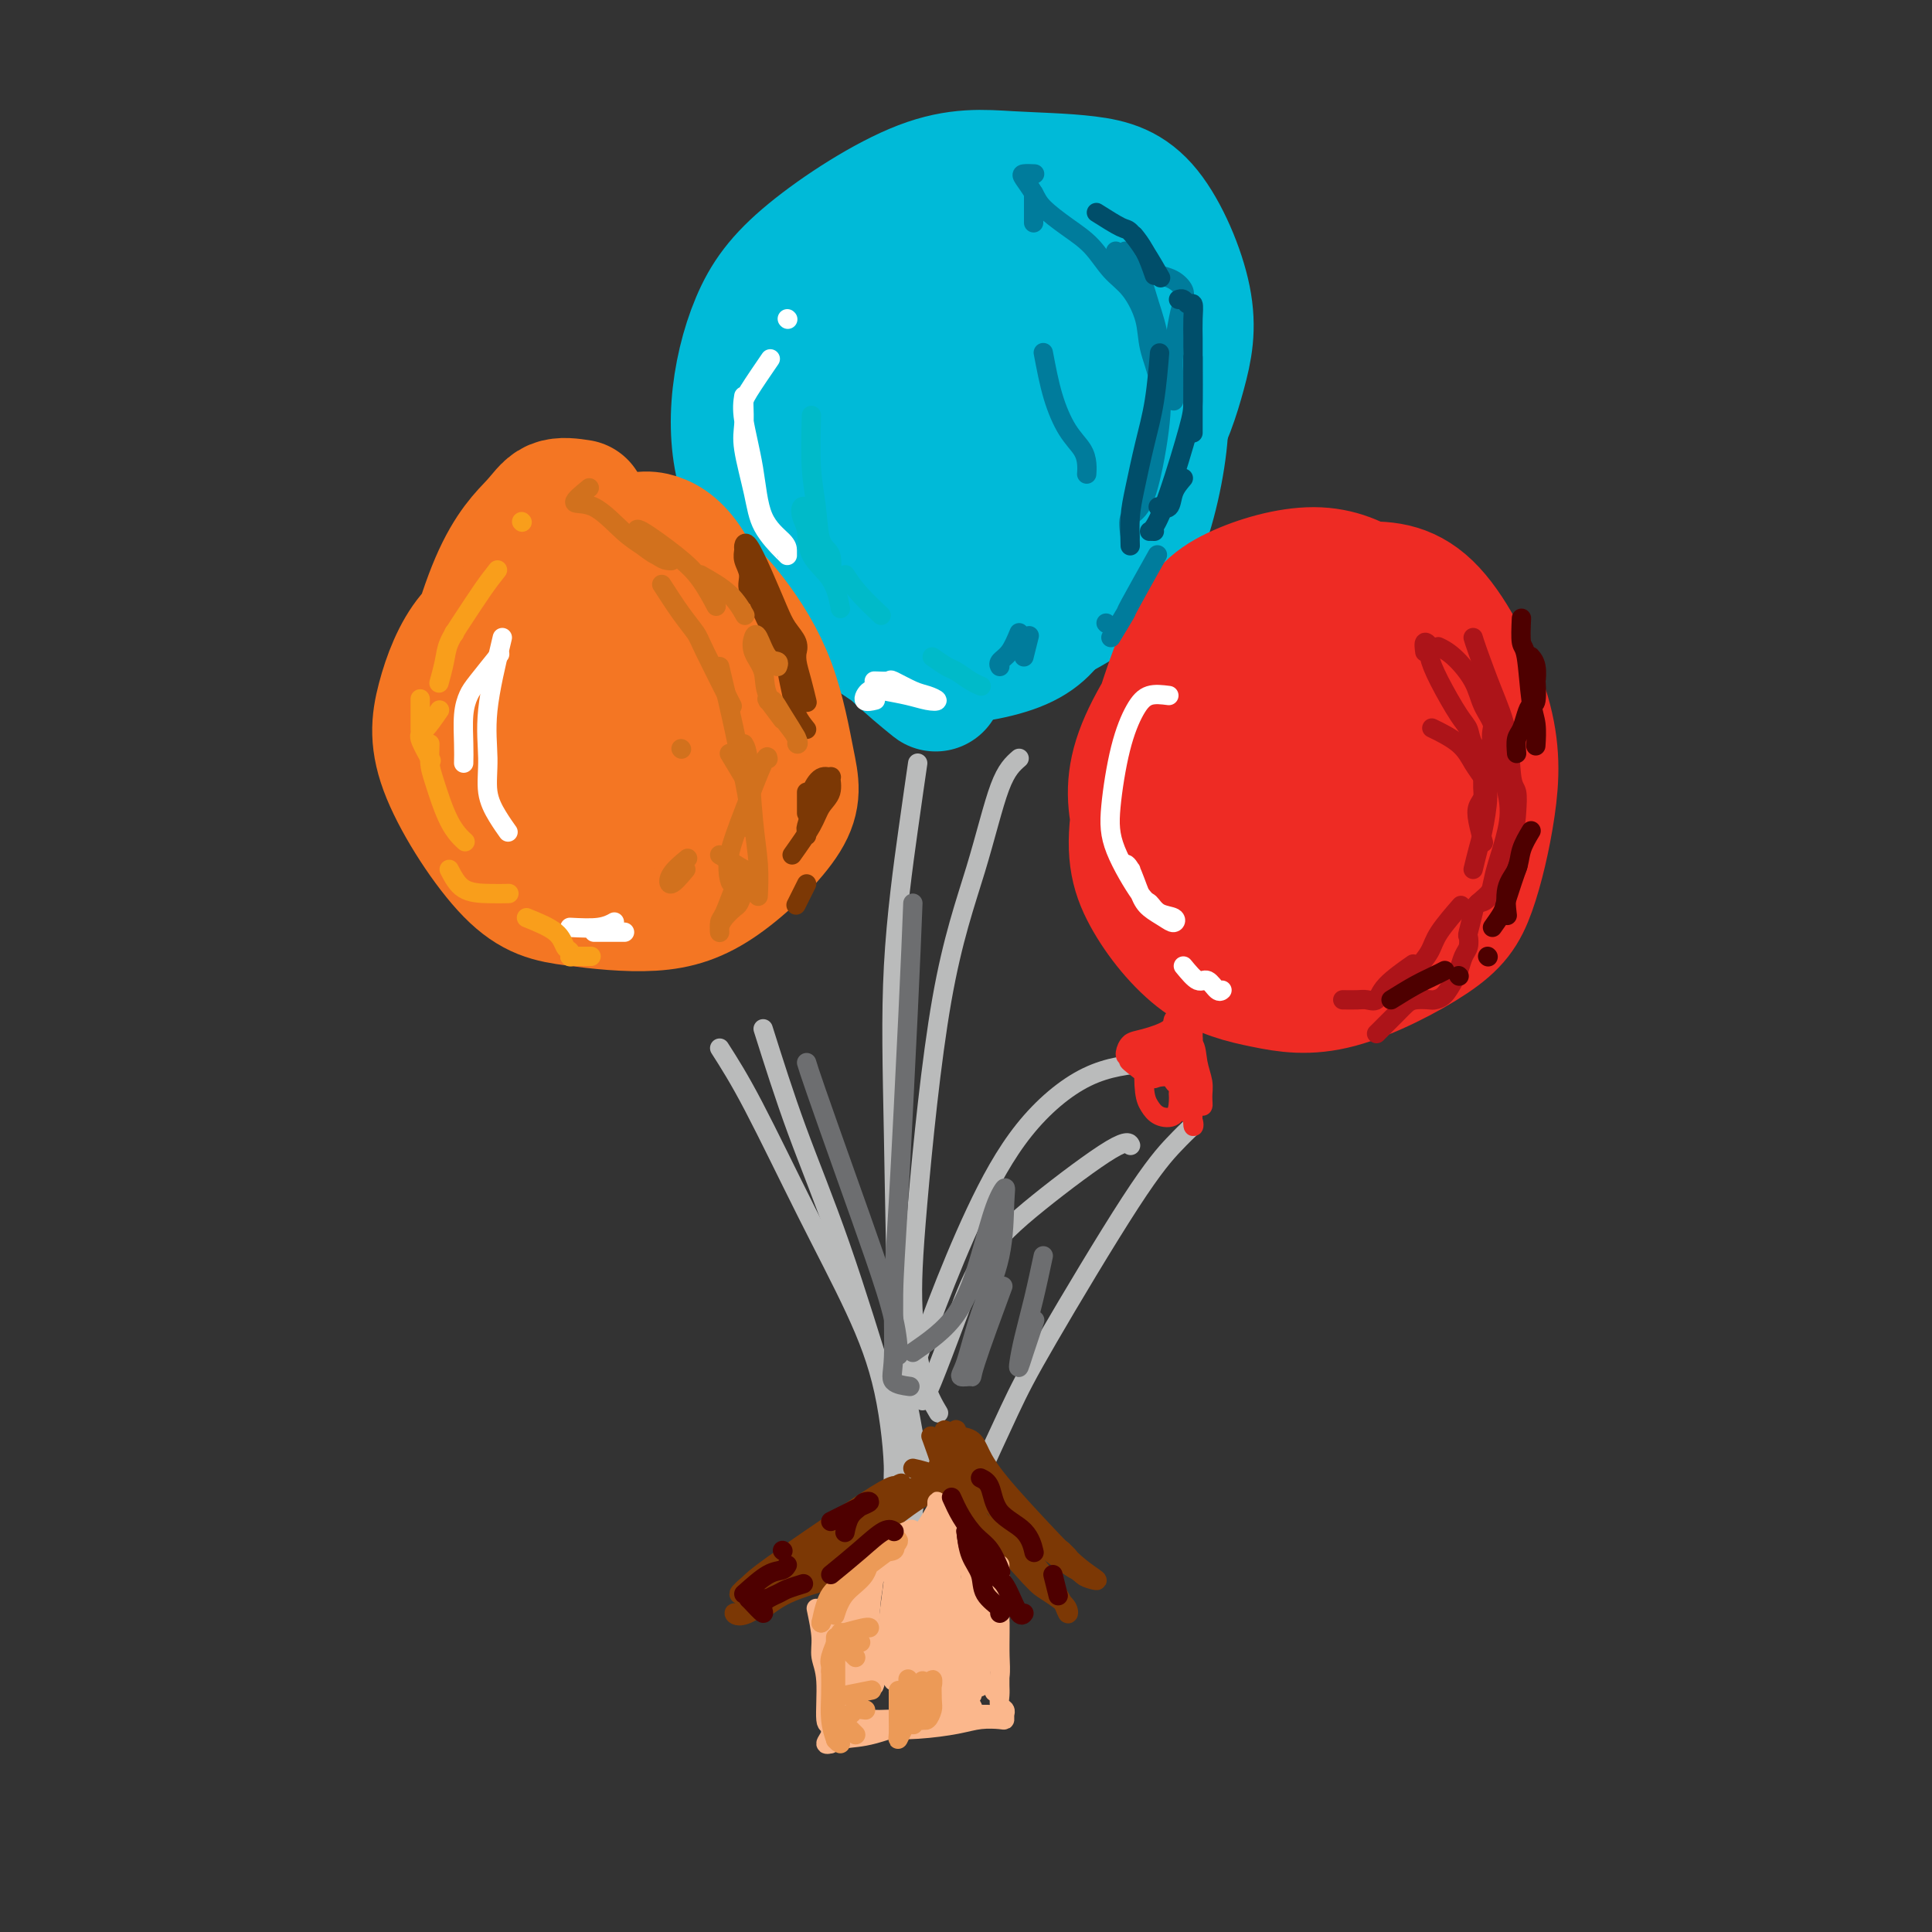 <svg viewBox='0 0 400 400' version='1.1' xmlns='http://www.w3.org/2000/svg' xmlns:xlink='http://www.w3.org/1999/xlink'><rect x="0" y="0" width="400" height="400" fill="#333333" stroke="none"/><g fill='none' stroke='rgb(0,186,216)' stroke-width='28' stroke-linecap='round' stroke-linejoin='round'><path d='M200,58c-0.784,-1.563 -1.567,-3.125 -2,-4c-0.433,-0.875 -0.515,-1.061 -1,-2c-0.485,-0.939 -1.372,-2.630 -2,-4c-0.628,-1.370 -0.995,-2.419 -2,-3c-1.005,-0.581 -2.647,-0.693 -4,-1c-1.353,-0.307 -2.417,-0.810 -4,0c-1.583,0.810 -3.687,2.931 -6,6c-2.313,3.069 -4.836,7.086 -7,11c-2.164,3.914 -3.969,7.726 -4,15c-0.031,7.274 1.711,18.009 4,25c2.289,6.991 5.125,10.236 8,13c2.875,2.764 5.788,5.046 12,5c6.212,-0.046 15.723,-2.419 22,-5c6.277,-2.581 9.321,-5.369 13,-9c3.679,-3.631 7.994,-8.104 11,-13c3.006,-4.896 4.702,-10.215 6,-15c1.298,-4.785 2.196,-9.037 1,-15c-1.196,-5.963 -4.487,-13.636 -8,-18c-3.513,-4.364 -7.247,-5.418 -12,-6c-4.753,-0.582 -10.525,-0.691 -16,-1c-5.475,-0.309 -10.652,-0.817 -18,2c-7.348,2.817 -16.865,8.958 -23,14c-6.135,5.042 -8.887,8.985 -11,14c-2.113,5.015 -3.587,11.102 -4,17c-0.413,5.898 0.233,11.609 2,16c1.767,4.391 4.653,7.464 11,9c6.347,1.536 16.155,1.535 23,0c6.845,-1.535 10.728,-4.606 15,-7c4.272,-2.394 8.935,-4.113 12,-7c3.065,-2.887 4.533,-6.944 6,-11'/><path d='M222,84c1.400,-5.311 1.901,-13.089 1,-18c-0.901,-4.911 -3.204,-6.955 -6,-9c-2.796,-2.045 -6.084,-4.090 -10,-5c-3.916,-0.910 -8.460,-0.686 -13,0c-4.540,0.686 -9.077,1.832 -14,6c-4.923,4.168 -10.232,11.356 -12,17c-1.768,5.644 0.005,9.742 2,14c1.995,4.258 4.211,8.676 8,12c3.789,3.324 9.149,5.553 14,7c4.851,1.447 9.192,2.113 15,1c5.808,-1.113 13.085,-4.003 17,-7c3.915,-2.997 4.470,-6.101 5,-10c0.530,-3.899 1.036,-8.593 1,-13c-0.036,-4.407 -0.612,-8.527 -4,-13c-3.388,-4.473 -9.587,-9.298 -14,-11c-4.413,-1.702 -7.038,-0.280 -11,2c-3.962,2.280 -9.259,5.419 -13,10c-3.741,4.581 -5.927,10.606 -8,16c-2.073,5.394 -4.034,10.159 -3,15c1.034,4.841 5.064,9.757 8,12c2.936,2.243 4.778,1.811 7,2c2.222,0.189 4.823,0.999 8,-1c3.177,-1.999 6.929,-6.808 9,-11c2.071,-4.192 2.461,-7.767 3,-12c0.539,-4.233 1.229,-9.124 1,-12c-0.229,-2.876 -1.376,-3.738 -2,-5c-0.624,-1.262 -0.725,-2.924 -4,0c-3.275,2.924 -9.723,10.433 -13,16c-3.277,5.567 -3.382,9.191 -3,12c0.382,2.809 1.252,4.803 2,6c0.748,1.197 1.374,1.599 2,2'/><path d='M195,107c1.141,1.458 1.993,1.101 4,0c2.007,-1.101 5.169,-2.948 7,-6c1.831,-3.052 2.332,-7.310 3,-12c0.668,-4.690 1.502,-9.811 1,-13c-0.502,-3.189 -2.342,-4.445 -3,-6c-0.658,-1.555 -0.135,-3.408 -3,-2c-2.865,1.408 -9.117,6.079 -13,11c-3.883,4.921 -5.396,10.094 -6,14c-0.604,3.906 -0.300,6.546 0,9c0.300,2.454 0.597,4.724 4,6c3.403,1.276 9.911,1.559 14,1c4.089,-0.559 5.757,-1.960 8,-4c2.243,-2.040 5.060,-4.720 7,-8c1.940,-3.280 3.002,-7.161 4,-11c0.998,-3.839 1.931,-7.636 1,-13c-0.931,-5.364 -3.728,-12.294 -6,-16c-2.272,-3.706 -4.019,-4.189 -7,-5c-2.981,-0.811 -7.194,-1.949 -11,-2c-3.806,-0.051 -7.203,0.987 -12,4c-4.797,3.013 -10.994,8.002 -15,12c-4.006,3.998 -5.819,7.005 -7,11c-1.181,3.995 -1.728,8.976 -1,14c0.728,5.024 2.732,10.089 5,15c2.268,4.911 4.800,9.668 10,14c5.200,4.332 13.069,8.239 19,10c5.931,1.761 9.925,1.376 14,0c4.075,-1.376 8.230,-3.745 12,-6c3.770,-2.255 7.155,-4.398 10,-10c2.845,-5.602 5.151,-14.662 6,-22c0.849,-7.338 0.243,-12.954 -1,-18c-1.243,-5.046 -3.121,-9.523 -5,-14'/><path d='M234,60c-2.164,-6.897 -4.574,-8.139 -10,-10c-5.426,-1.861 -13.868,-4.340 -20,-5c-6.132,-0.660 -9.955,0.499 -14,2c-4.045,1.501 -8.313,3.345 -12,6c-3.687,2.655 -6.794,6.120 -9,10c-2.206,3.880 -3.511,8.173 -4,16c-0.489,7.827 -0.162,19.188 1,27c1.162,7.812 3.160,12.075 6,16c2.840,3.925 6.522,7.512 10,10c3.478,2.488 6.752,3.878 12,4c5.248,0.122 12.471,-1.025 17,-3c4.529,-1.975 6.365,-4.779 8,-8c1.635,-3.221 3.070,-6.859 4,-11c0.930,-4.141 1.354,-8.784 1,-13c-0.354,-4.216 -1.488,-8.003 -5,-12c-3.512,-3.997 -9.402,-8.204 -14,-10c-4.598,-1.796 -7.903,-1.182 -11,0c-3.097,1.182 -5.987,2.932 -9,4c-3.013,1.068 -6.151,1.454 -8,6c-1.849,4.546 -2.410,13.251 -2,19c0.410,5.749 1.793,8.541 4,11c2.207,2.459 5.240,4.584 8,6c2.760,1.416 5.247,2.121 9,2c3.753,-0.121 8.770,-1.070 12,-3c3.230,-1.930 4.672,-4.841 6,-8c1.328,-3.159 2.541,-6.568 3,-11c0.459,-4.432 0.164,-9.889 0,-15c-0.164,-5.111 -0.198,-9.876 -3,-15c-2.802,-5.124 -8.372,-10.607 -13,-13c-4.628,-2.393 -8.314,-1.697 -12,-1'/><path d='M189,61c-4.065,0.780 -8.226,3.231 -12,6c-3.774,2.769 -7.161,5.857 -9,13c-1.839,7.143 -2.131,18.342 -1,26c1.131,7.658 3.685,11.774 7,16c3.315,4.226 7.393,8.561 11,12c3.607,3.439 6.745,5.983 8,7c1.255,1.017 0.628,0.509 0,0'/></g>
<g fill='none' stroke='rgb(244,118,35)' stroke-width='28' stroke-linecap='round' stroke-linejoin='round'><path d='M120,105c-1.842,-0.278 -3.685,-0.556 -5,0c-1.315,0.556 -2.103,1.947 -4,4c-1.897,2.053 -4.903,4.769 -8,12c-3.097,7.231 -6.284,18.979 -7,26c-0.716,7.021 1.040,9.316 3,12c1.960,2.684 4.124,5.756 7,8c2.876,2.244 6.463,3.658 10,4c3.537,0.342 7.024,-0.390 10,-1c2.976,-0.610 5.441,-1.100 9,-4c3.559,-2.900 8.212,-8.212 10,-12c1.788,-3.788 0.710,-6.052 0,-9c-0.710,-2.948 -1.052,-6.582 -2,-10c-0.948,-3.418 -2.502,-6.622 -7,-9c-4.498,-2.378 -11.940,-3.931 -17,-4c-5.060,-0.069 -7.737,1.346 -11,3c-3.263,1.654 -7.113,3.545 -10,7c-2.887,3.455 -4.812,8.473 -6,13c-1.188,4.527 -1.638,8.564 1,15c2.638,6.436 8.365,15.270 13,20c4.635,4.730 8.179,5.355 13,6c4.821,0.645 10.919,1.309 16,1c5.081,-0.309 9.146,-1.590 14,-5c4.854,-3.410 10.496,-8.948 13,-13c2.504,-4.052 1.870,-6.618 1,-11c-0.870,-4.382 -1.976,-10.580 -4,-16c-2.024,-5.420 -4.965,-10.061 -8,-14c-3.035,-3.939 -6.163,-7.176 -12,-9c-5.837,-1.824 -14.382,-2.235 -20,-1c-5.618,1.235 -8.309,4.118 -11,7'/><path d='M108,125c-3.295,2.835 -6.032,6.424 -8,10c-1.968,3.576 -3.166,7.141 -2,13c1.166,5.859 4.695,14.014 8,19c3.305,4.986 6.387,6.804 10,8c3.613,1.196 7.757,1.769 12,2c4.243,0.231 8.585,0.118 13,-2c4.415,-2.118 8.903,-6.242 11,-10c2.097,-3.758 1.801,-7.149 1,-11c-0.801,-3.851 -2.109,-8.162 -4,-13c-1.891,-4.838 -4.365,-10.204 -7,-14c-2.635,-3.796 -5.430,-6.022 -10,-6c-4.570,0.022 -10.914,2.291 -15,5c-4.086,2.709 -5.914,5.858 -7,10c-1.086,4.142 -1.430,9.279 -1,13c0.430,3.721 1.634,6.027 5,9c3.366,2.973 8.893,6.611 13,8c4.107,1.389 6.793,0.527 9,0c2.207,-0.527 3.937,-0.720 5,-2c1.063,-1.280 1.461,-3.648 2,-6c0.539,-2.352 1.220,-4.687 0,-10c-1.220,-5.313 -4.339,-13.606 -7,-18c-2.661,-4.394 -4.863,-4.891 -7,-4c-2.137,0.891 -4.210,3.171 -6,6c-1.790,2.829 -3.298,6.206 -4,10c-0.702,3.794 -0.596,8.003 0,10c0.596,1.997 1.684,1.782 3,2c1.316,0.218 2.861,0.868 5,1c2.139,0.132 4.872,-0.253 7,-1c2.128,-0.747 3.650,-1.855 4,-6c0.350,-4.145 -0.471,-11.327 -2,-16c-1.529,-4.673 -3.764,-6.836 -6,-9'/><path d='M130,123c-2.181,-2.187 -4.635,-3.155 -7,-4c-2.365,-0.845 -4.641,-1.567 -8,2c-3.359,3.567 -7.801,11.424 -10,17c-2.199,5.576 -2.156,8.873 -2,13c0.156,4.127 0.425,9.085 2,12c1.575,2.915 4.457,3.789 7,5c2.543,1.211 4.749,2.761 9,2c4.251,-0.761 10.548,-3.833 15,-6c4.452,-2.167 7.060,-3.429 9,-6c1.940,-2.571 3.214,-6.452 4,-10c0.786,-3.548 1.086,-6.764 0,-12c-1.086,-5.236 -3.557,-12.490 -6,-17c-2.443,-4.510 -4.858,-6.274 -7,-7c-2.142,-0.726 -4.013,-0.413 -7,1c-2.987,1.413 -7.092,3.927 -10,6c-2.908,2.073 -4.621,3.706 -7,7c-2.379,3.294 -5.425,8.250 -6,12c-0.575,3.750 1.320,6.294 3,10c1.680,3.706 3.145,8.575 5,13c1.855,4.425 4.102,8.407 5,10c0.898,1.593 0.449,0.796 0,0'/></g>
<g fill='none' stroke='rgb(238,43,36)' stroke-width='28' stroke-linecap='round' stroke-linejoin='round'><path d='M292,130c-2.438,-2.431 -4.876,-4.862 -8,-7c-3.124,-2.138 -6.936,-3.983 -12,-4c-5.064,-0.017 -11.382,1.794 -16,4c-4.618,2.206 -7.536,4.807 -11,13c-3.464,8.193 -7.475,21.978 -9,31c-1.525,9.022 -0.566,13.280 2,18c2.566,4.720 6.737,9.903 11,13c4.263,3.097 8.616,4.108 13,5c4.384,0.892 8.797,1.666 15,0c6.203,-1.666 14.195,-5.773 19,-9c4.805,-3.227 6.423,-5.574 8,-10c1.577,-4.426 3.114,-10.932 4,-17c0.886,-6.068 1.123,-11.700 -1,-19c-2.123,-7.300 -6.604,-16.269 -11,-21c-4.396,-4.731 -8.705,-5.226 -14,-5c-5.295,0.226 -11.576,1.172 -17,3c-5.424,1.828 -9.992,4.538 -15,10c-5.008,5.462 -10.456,13.675 -13,20c-2.544,6.325 -2.186,10.761 -1,16c1.186,5.239 3.198,11.281 6,15c2.802,3.719 6.392,5.115 10,7c3.608,1.885 7.232,4.260 13,4c5.768,-0.260 13.678,-3.155 18,-6c4.322,-2.845 5.054,-5.640 6,-9c0.946,-3.360 2.104,-7.284 3,-12c0.896,-4.716 1.530,-10.225 -1,-15c-2.530,-4.775 -8.225,-8.816 -13,-10c-4.775,-1.184 -8.632,0.489 -13,3c-4.368,2.511 -9.248,5.860 -13,10c-3.752,4.140 -6.376,9.070 -9,14'/><path d='M243,172c-2.043,4.494 -2.650,8.729 -1,12c1.650,3.271 5.556,5.579 9,7c3.444,1.421 6.426,1.955 9,1c2.574,-0.955 4.741,-3.399 7,-5c2.259,-1.601 4.611,-2.358 6,-7c1.389,-4.642 1.816,-13.170 2,-19c0.184,-5.830 0.124,-8.963 -1,-11c-1.124,-2.037 -3.311,-2.978 -6,-2c-2.689,0.978 -5.879,3.876 -9,7c-3.121,3.124 -6.174,6.473 -8,12c-1.826,5.527 -2.426,13.230 -2,18c0.426,4.770 1.876,6.606 4,8c2.124,1.394 4.921,2.344 7,3c2.079,0.656 3.439,1.016 5,0c1.561,-1.016 3.323,-3.409 5,-7c1.677,-3.591 3.270,-8.380 4,-13c0.730,-4.620 0.599,-9.071 0,-13c-0.599,-3.929 -1.666,-7.335 -3,-9c-1.334,-1.665 -2.936,-1.590 -4,0c-1.064,1.590 -1.592,4.696 -2,7c-0.408,2.304 -0.698,3.808 0,5c0.698,1.192 2.383,2.072 4,3c1.617,0.928 3.166,1.904 4,2c0.834,0.096 0.953,-0.687 1,-1c0.047,-0.313 0.024,-0.157 0,0'/></g>
<g fill='none' stroke='rgb(186,187,187)' stroke-width='4' stroke-linecap='round' stroke-linejoin='round'><path d='M158,213c2.184,6.918 4.368,13.836 7,21c2.632,7.164 5.710,14.574 9,24c3.290,9.426 6.790,20.869 9,28c2.210,7.131 3.128,9.949 4,13c0.872,3.051 1.698,6.333 2,9c0.302,2.667 0.081,4.718 0,6c-0.081,1.282 -0.023,1.795 0,2c0.023,0.205 0.012,0.103 0,0'/><path d='M190,158c-0.510,3.502 -1.020,7.005 -2,14c-0.980,6.995 -2.429,17.484 -3,28c-0.571,10.516 -0.265,21.060 0,35c0.265,13.940 0.488,31.277 1,41c0.512,9.723 1.312,11.833 2,15c0.688,3.167 1.262,7.391 2,10c0.738,2.609 1.639,3.603 2,4c0.361,0.397 0.180,0.199 0,0'/><path d='M211,157c-1.299,1.129 -2.598,2.259 -4,6c-1.402,3.741 -2.907,10.095 -5,17c-2.093,6.905 -4.774,14.362 -7,27c-2.226,12.638 -3.997,30.455 -5,42c-1.003,11.545 -1.238,16.816 -1,22c0.238,5.184 0.949,10.280 2,14c1.051,3.720 2.443,6.063 3,7c0.557,0.937 0.278,0.469 0,0'/><path d='M238,220c-4.272,0.414 -8.543,0.827 -13,3c-4.457,2.173 -9.098,6.105 -13,11c-3.902,4.895 -7.064,10.753 -10,17c-2.936,6.247 -5.644,12.883 -8,19c-2.356,6.117 -4.358,11.717 -6,18c-1.642,6.283 -2.925,13.251 -3,17c-0.075,3.749 1.057,4.279 2,5c0.943,0.721 1.698,1.635 2,2c0.302,0.365 0.151,0.183 0,0'/><path d='M191,290c0.402,-0.547 0.804,-1.094 2,-4c1.196,-2.906 3.186,-8.173 5,-13c1.814,-4.827 3.453,-9.216 6,-13c2.547,-3.784 6.002,-6.963 11,-11c4.998,-4.037 11.538,-8.933 15,-11c3.462,-2.067 3.846,-1.305 4,-1c0.154,0.305 0.077,0.152 0,0'/><path d='M247,233c-1.135,1.087 -2.270,2.174 -4,4c-1.730,1.826 -4.055,4.390 -9,12c-4.945,7.610 -12.511,20.267 -17,28c-4.489,7.733 -5.901,10.544 -8,15c-2.099,4.456 -4.885,10.559 -6,13c-1.115,2.441 -0.557,1.221 0,0'/><path d='M149,217c1.972,3.083 3.945,6.166 7,12c3.055,5.834 7.193,14.419 11,22c3.807,7.581 7.283,14.158 10,20c2.717,5.842 4.676,10.949 6,17c1.324,6.051 2.015,13.044 2,17c-0.015,3.956 -0.735,4.873 -1,6c-0.265,1.127 -0.076,2.465 0,3c0.076,0.535 0.038,0.268 0,0'/></g>
<g fill='none' stroke='rgb(124,56,5)' stroke-width='4' stroke-linecap='round' stroke-linejoin='round'><path d='M187,312c-3.942,2.723 -7.884,5.446 -12,8c-4.116,2.554 -8.406,4.938 -12,7c-3.594,2.062 -6.493,3.801 -8,5c-1.507,1.199 -1.621,1.859 -2,2c-0.379,0.141 -1.021,-0.236 -1,0c0.021,0.236 0.706,1.086 3,0c2.294,-1.086 6.198,-4.108 10,-7c3.802,-2.892 7.502,-5.653 11,-8c3.498,-2.347 6.793,-4.280 9,-6c2.207,-1.720 3.324,-3.228 4,-4c0.676,-0.772 0.910,-0.808 1,-1c0.090,-0.192 0.035,-0.539 -1,0c-1.035,0.539 -3.049,1.965 -6,4c-2.951,2.035 -6.840,4.678 -11,8c-4.160,3.322 -8.593,7.323 -11,9c-2.407,1.677 -2.788,1.028 -3,1c-0.212,-0.028 -0.256,0.563 0,1c0.256,0.437 0.811,0.719 4,-1c3.189,-1.719 9.011,-5.440 14,-9c4.989,-3.560 9.145,-6.958 12,-9c2.855,-2.042 4.407,-2.726 6,-4c1.593,-1.274 3.225,-3.136 4,-4c0.775,-0.864 0.693,-0.730 0,0c-0.693,0.730 -1.998,2.056 -5,4c-3.002,1.944 -7.702,4.507 -12,7c-4.298,2.493 -8.193,4.916 -11,7c-2.807,2.084 -4.525,3.830 -6,5c-1.475,1.170 -2.707,1.763 -3,2c-0.293,0.237 0.354,0.119 1,0'/><path d='M162,329c-5.477,3.583 -1.169,0.039 1,-2c2.169,-2.039 2.200,-2.573 5,-5c2.800,-2.427 8.371,-6.747 11,-9c2.629,-2.253 2.316,-2.440 3,-3c0.684,-0.560 2.364,-1.493 3,-2c0.636,-0.507 0.228,-0.587 -1,0c-1.228,0.587 -3.275,1.841 -8,5c-4.725,3.159 -12.127,8.222 -16,11c-3.873,2.778 -4.216,3.272 -5,4c-0.784,0.728 -2.009,1.689 -2,2c0.009,0.311 1.250,-0.027 1,0c-0.250,0.027 -1.993,0.421 1,-2c2.993,-2.421 10.721,-7.656 16,-11c5.279,-3.344 8.109,-4.797 10,-6c1.891,-1.203 2.842,-2.156 4,-3c1.158,-0.844 2.522,-1.579 1,0c-1.522,1.579 -5.929,5.473 -10,9c-4.071,3.527 -7.807,6.689 -11,9c-3.193,2.311 -5.842,3.771 -7,5c-1.158,1.229 -0.826,2.226 0,2c0.826,-0.226 2.145,-1.676 5,-3c2.855,-1.324 7.244,-2.521 9,-3c1.756,-0.479 0.878,-0.239 0,0'/><path d='M189,304c1.523,0.327 3.046,0.653 6,2c2.954,1.347 7.340,3.713 11,6c3.660,2.287 6.595,4.493 9,6c2.405,1.507 4.280,2.314 5,3c0.720,0.686 0.285,1.250 1,2c0.715,0.750 2.580,1.685 3,2c0.420,0.315 -0.606,0.009 -1,0c-0.394,-0.009 -0.157,0.279 -2,-1c-1.843,-1.279 -5.768,-4.125 -9,-7c-3.232,-2.875 -5.772,-5.778 -8,-8c-2.228,-2.222 -4.145,-3.762 -5,-5c-0.855,-1.238 -0.650,-2.172 -1,-3c-0.350,-0.828 -1.257,-1.548 -2,-2c-0.743,-0.452 -1.321,-0.634 -1,0c0.321,0.634 1.542,2.086 3,4c1.458,1.914 3.153,4.292 6,7c2.847,2.708 6.846,5.747 10,8c3.154,2.253 5.462,3.722 7,5c1.538,1.278 2.307,2.367 3,3c0.693,0.633 1.312,0.810 2,1c0.688,0.190 1.446,0.392 1,0c-0.446,-0.392 -2.096,-1.380 -4,-3c-1.904,-1.620 -4.063,-3.872 -7,-7c-2.937,-3.128 -6.654,-7.130 -9,-10c-2.346,-2.870 -3.322,-4.606 -4,-6c-0.678,-1.394 -1.058,-2.446 -2,-3c-0.942,-0.554 -2.446,-0.611 -3,-1c-0.554,-0.389 -0.158,-1.111 0,-1c0.158,0.111 0.079,1.056 0,2'/><path d='M198,298c-4.697,-4.316 -1.940,-0.604 1,3c2.940,3.604 6.062,7.102 9,10c2.938,2.898 5.691,5.196 8,7c2.309,1.804 4.175,3.115 5,4c0.825,0.885 0.608,1.344 1,2c0.392,0.656 1.394,1.510 2,2c0.606,0.490 0.815,0.617 0,0c-0.815,-0.617 -2.656,-1.979 -5,-4c-2.344,-2.021 -5.192,-4.701 -8,-7c-2.808,-2.299 -5.578,-4.215 -8,-7c-2.422,-2.785 -4.498,-6.438 -6,-8c-1.502,-1.562 -2.431,-1.034 -3,-1c-0.569,0.034 -0.777,-0.426 -1,-1c-0.223,-0.574 -0.461,-1.262 0,0c0.461,1.262 1.621,4.474 2,6c0.379,1.526 -0.025,1.367 3,5c3.025,3.633 9.477,11.057 13,15c3.523,3.943 4.118,4.406 5,5c0.882,0.594 2.052,1.318 3,2c0.948,0.682 1.676,1.323 2,2c0.324,0.677 0.246,1.390 0,1c-0.246,-0.390 -0.659,-1.884 -2,-4c-1.341,-2.116 -3.610,-4.856 -6,-8c-2.390,-3.144 -4.901,-6.694 -7,-10c-2.099,-3.306 -3.785,-6.367 -5,-8c-1.215,-1.633 -1.960,-1.836 -3,-2c-1.040,-0.164 -2.375,-0.287 -3,0c-0.625,0.287 -0.539,0.984 -1,2c-0.461,1.016 -1.470,2.350 0,6c1.470,3.650 5.420,9.614 7,12c1.580,2.386 0.790,1.193 0,0'/></g>
<g fill='none' stroke='rgb(251,183,140)' stroke-width='4' stroke-linecap='round' stroke-linejoin='round'><path d='M169,333c0.455,2.170 0.910,4.341 1,6c0.090,1.659 -0.186,2.807 0,4c0.186,1.193 0.835,2.430 1,5c0.165,2.570 -0.152,6.472 0,8c0.152,1.528 0.773,0.680 1,1c0.227,0.320 0.061,1.806 0,2c-0.061,0.194 -0.016,-0.904 0,-2c0.016,-1.096 0.004,-2.188 0,-4c-0.004,-1.812 -0.001,-4.342 0,-7c0.001,-2.658 0.000,-5.442 0,-7c-0.000,-1.558 -0.000,-1.890 0,-3c0.000,-1.110 0.000,-2.997 0,-4c-0.000,-1.003 -0.000,-1.122 0,-1c0.000,0.122 0.000,0.484 0,1c-0.000,0.516 -0.000,1.184 0,2c0.000,0.816 0.001,1.779 0,4c-0.001,2.221 -0.005,5.699 0,8c0.005,2.301 0.020,3.425 0,5c-0.020,1.575 -0.074,3.600 0,5c0.074,1.400 0.276,2.175 0,3c-0.276,0.825 -1.030,1.698 -1,2c0.030,0.302 0.845,0.031 1,0c0.155,-0.031 -0.351,0.177 0,0c0.351,-0.177 1.558,-0.738 3,-1c1.442,-0.262 3.119,-0.224 6,-1c2.881,-0.776 6.966,-2.364 10,-3c3.034,-0.636 5.017,-0.318 7,0'/><path d='M198,356c4.989,-0.691 4.460,-0.917 5,-1c0.540,-0.083 2.147,-0.022 3,0c0.853,0.022 0.951,0.006 1,0c0.049,-0.006 0.049,-0.003 0,0c-0.049,0.003 -0.148,0.004 0,0c0.148,-0.004 0.541,-0.015 0,0c-0.541,0.015 -2.018,0.057 -3,0c-0.982,-0.057 -1.470,-0.211 -3,0c-1.530,0.211 -4.102,0.788 -7,1c-2.898,0.212 -6.123,0.060 -8,0c-1.877,-0.060 -2.407,-0.026 -3,0c-0.593,0.026 -1.250,0.046 -2,0c-0.750,-0.046 -1.594,-0.159 -2,0c-0.406,0.159 -0.374,0.589 0,1c0.374,0.411 1.091,0.804 3,1c1.909,0.196 5.009,0.197 8,0c2.991,-0.197 5.873,-0.592 8,-1c2.127,-0.408 3.499,-0.831 5,-1c1.501,-0.169 3.130,-0.086 4,0c0.870,0.086 0.979,0.175 1,0c0.021,-0.175 -0.047,-0.613 0,-1c0.047,-0.387 0.209,-0.722 0,-1c-0.209,-0.278 -0.788,-0.500 -1,-1c-0.212,-0.500 -0.057,-1.279 0,-2c0.057,-0.721 0.015,-1.386 0,-2c-0.015,-0.614 -0.004,-1.178 0,-2c0.004,-0.822 0.001,-1.901 0,-3c-0.001,-1.099 -0.000,-2.219 0,-3c0.000,-0.781 0.000,-1.223 0,-2c-0.000,-0.777 -0.000,-1.888 0,-3'/><path d='M207,336c-0.000,-3.483 -0.000,-2.189 0,-2c0.000,0.189 0.001,-0.726 0,-1c-0.001,-0.274 -0.004,0.092 0,1c0.004,0.908 0.015,2.359 0,4c-0.015,1.641 -0.056,3.471 0,5c0.056,1.529 0.207,2.758 0,4c-0.207,1.242 -0.774,2.498 -1,3c-0.226,0.502 -0.113,0.251 0,0'/><path d='M174,334c0.000,-1.725 0.000,-3.450 0,-4c-0.000,-0.550 -0.001,0.076 0,1c0.001,0.924 0.004,2.147 0,3c-0.004,0.853 -0.016,1.336 0,3c0.016,1.664 0.059,4.509 0,7c-0.059,2.491 -0.218,4.626 0,6c0.218,1.374 0.815,1.985 1,2c0.185,0.015 -0.041,-0.566 0,-1c0.041,-0.434 0.351,-0.720 1,-3c0.649,-2.280 1.637,-6.552 2,-10c0.363,-3.448 0.099,-6.072 0,-8c-0.099,-1.928 -0.034,-3.161 0,-4c0.034,-0.839 0.037,-1.284 0,-2c-0.037,-0.716 -0.115,-1.704 0,-1c0.115,0.704 0.422,3.100 0,7c-0.422,3.900 -1.573,9.306 -2,13c-0.427,3.694 -0.130,5.678 0,7c0.130,1.322 0.092,1.981 0,3c-0.092,1.019 -0.237,2.398 0,3c0.237,0.602 0.854,0.429 1,0c0.146,-0.429 -0.181,-1.113 0,-2c0.181,-0.887 0.871,-1.977 1,-4c0.129,-2.023 -0.304,-4.978 0,-8c0.304,-3.022 1.346,-6.109 2,-9c0.654,-2.891 0.921,-5.585 1,-7c0.079,-1.415 -0.031,-1.550 0,-2c0.031,-0.450 0.204,-1.213 0,1c-0.204,2.213 -0.786,7.404 -1,11c-0.214,3.596 -0.061,5.599 0,7c0.061,1.401 0.031,2.201 0,3'/><path d='M180,346c0.064,3.485 0.724,2.197 1,2c0.276,-0.197 0.169,0.698 0,1c-0.169,0.302 -0.399,0.011 0,-1c0.399,-1.011 1.427,-2.742 2,-5c0.573,-2.258 0.690,-5.044 1,-8c0.310,-2.956 0.812,-6.082 1,-8c0.188,-1.918 0.064,-2.629 0,-3c-0.064,-0.371 -0.066,-0.402 0,1c0.066,1.402 0.200,4.236 0,7c-0.200,2.764 -0.734,5.458 -1,8c-0.266,2.542 -0.266,4.933 0,6c0.266,1.067 0.796,0.810 1,1c0.204,0.190 0.082,0.825 0,1c-0.082,0.175 -0.124,-0.111 0,-1c0.124,-0.889 0.415,-2.379 1,-4c0.585,-1.621 1.464,-3.371 2,-7c0.536,-3.629 0.729,-9.136 1,-12c0.271,-2.864 0.619,-3.085 1,-4c0.381,-0.915 0.796,-2.524 1,-3c0.204,-0.476 0.199,0.179 0,2c-0.199,1.821 -0.590,4.806 -1,8c-0.410,3.194 -0.839,6.597 -1,10c-0.161,3.403 -0.055,6.806 0,9c0.055,2.194 0.060,3.179 0,4c-0.060,0.821 -0.184,1.479 0,2c0.184,0.521 0.676,0.906 1,1c0.324,0.094 0.479,-0.102 1,-1c0.521,-0.898 1.408,-2.498 2,-6c0.592,-3.502 0.890,-8.904 1,-13c0.110,-4.096 0.031,-6.884 0,-9c-0.031,-2.116 -0.016,-3.558 0,-5'/><path d='M194,319c0.628,-5.621 0.197,-2.674 0,-2c-0.197,0.674 -0.158,-0.925 0,-2c0.158,-1.075 0.437,-1.624 0,1c-0.437,2.624 -1.591,8.423 -2,13c-0.409,4.577 -0.072,7.933 0,10c0.072,2.067 -0.121,2.846 0,4c0.121,1.154 0.557,2.682 1,4c0.443,1.318 0.893,2.426 1,3c0.107,0.574 -0.129,0.613 0,0c0.129,-0.613 0.623,-1.879 1,-3c0.377,-1.121 0.637,-2.096 1,-6c0.363,-3.904 0.830,-10.735 1,-15c0.170,-4.265 0.045,-5.964 0,-7c-0.045,-1.036 -0.008,-1.411 0,-2c0.008,-0.589 -0.012,-1.393 0,-2c0.012,-0.607 0.056,-1.018 0,1c-0.056,2.018 -0.212,6.463 0,11c0.212,4.537 0.792,9.165 1,12c0.208,2.835 0.046,3.877 0,5c-0.046,1.123 0.025,2.328 0,3c-0.025,0.672 -0.147,0.812 0,1c0.147,0.188 0.561,0.423 1,0c0.439,-0.423 0.902,-1.504 1,-3c0.098,-1.496 -0.170,-3.409 0,-6c0.170,-2.591 0.778,-5.862 1,-9c0.222,-3.138 0.060,-6.142 0,-7c-0.060,-0.858 -0.016,0.430 0,1c0.016,0.570 0.004,0.423 0,2c-0.004,1.577 -0.001,4.879 0,8c0.001,3.121 0.001,6.060 0,9'/><path d='M201,343c-0.065,3.665 -0.228,2.828 0,3c0.228,0.172 0.846,1.355 1,2c0.154,0.645 -0.155,0.753 0,1c0.155,0.247 0.774,0.633 1,0c0.226,-0.633 0.061,-2.284 0,-4c-0.061,-1.716 -0.016,-3.498 0,-5c0.016,-1.502 0.004,-2.723 0,-4c-0.004,-1.277 -0.001,-2.609 0,-3c0.001,-0.391 0.001,0.159 0,1c-0.001,0.841 -0.001,1.973 0,3c0.001,1.027 0.004,1.947 0,3c-0.004,1.053 -0.016,2.237 0,3c0.016,0.763 0.061,1.104 0,1c-0.061,-0.104 -0.226,-0.652 0,-1c0.226,-0.348 0.844,-0.495 1,-1c0.156,-0.505 -0.150,-1.367 0,-3c0.150,-1.633 0.757,-4.038 1,-5c0.243,-0.962 0.121,-0.481 0,0'/><path d='M194,316c0.131,0.236 0.262,0.472 0,1c-0.262,0.528 -0.918,1.350 -2,2c-1.082,0.650 -2.591,1.130 -4,2c-1.409,0.870 -2.718,2.129 -4,3c-1.282,0.871 -2.536,1.353 -4,2c-1.464,0.647 -3.140,1.460 -4,2c-0.860,0.540 -0.906,0.807 -1,1c-0.094,0.193 -0.235,0.314 0,0c0.235,-0.314 0.847,-1.061 2,-2c1.153,-0.939 2.846,-2.069 4,-3c1.154,-0.931 1.767,-1.662 3,-3c1.233,-1.338 3.085,-3.281 4,-4c0.915,-0.719 0.894,-0.213 1,0c0.106,0.213 0.338,0.134 0,0c-0.338,-0.134 -1.248,-0.322 -3,1c-1.752,1.322 -4.346,4.155 -6,6c-1.654,1.845 -2.369,2.702 -3,3c-0.631,0.298 -1.179,0.038 -1,0c0.179,-0.038 1.083,0.146 2,0c0.917,-0.146 1.846,-0.623 3,-1c1.154,-0.377 2.534,-0.654 4,-2c1.466,-1.346 3.020,-3.762 4,-5c0.980,-1.238 1.387,-1.299 2,-2c0.613,-0.701 1.432,-2.041 2,-3c0.568,-0.959 0.884,-1.535 1,-2c0.116,-0.465 0.031,-0.817 0,-1c-0.031,-0.183 -0.009,-0.195 0,0c0.009,0.195 0.004,0.598 0,1'/><path d='M194,312c1.760,-1.517 1.661,0.692 2,2c0.339,1.308 1.114,1.717 2,3c0.886,1.283 1.881,3.440 3,5c1.119,1.560 2.363,2.521 3,3c0.637,0.479 0.666,0.474 1,1c0.334,0.526 0.972,1.584 1,2c0.028,0.416 -0.553,0.191 -1,0c-0.447,-0.191 -0.761,-0.349 -1,-1c-0.239,-0.651 -0.404,-1.794 -1,-3c-0.596,-1.206 -1.621,-2.475 -2,-3c-0.379,-0.525 -0.110,-0.305 0,0c0.110,0.305 0.060,0.694 0,1c-0.060,0.306 -0.132,0.528 0,1c0.132,0.472 0.466,1.192 1,2c0.534,0.808 1.268,1.704 2,2c0.732,0.296 1.464,-0.006 2,0c0.536,0.006 0.877,0.322 1,0c0.123,-0.322 0.029,-1.282 0,-2c-0.029,-0.718 0.007,-1.193 0,-1c-0.007,0.193 -0.058,1.055 0,2c0.058,0.945 0.226,1.973 0,4c-0.226,2.027 -0.844,5.052 -1,7c-0.156,1.948 0.150,2.818 0,4c-0.150,1.182 -0.758,2.677 -1,3c-0.242,0.323 -0.120,-0.527 0,-1c0.120,-0.473 0.238,-0.570 0,-1c-0.238,-0.430 -0.833,-1.193 -1,-2c-0.167,-0.807 0.095,-1.659 0,-2c-0.095,-0.341 -0.548,-0.170 -1,0'/><path d='M203,338c-0.476,-0.617 -0.666,0.840 -1,2c-0.334,1.160 -0.811,2.024 -1,3c-0.189,0.976 -0.089,2.065 0,3c0.089,0.935 0.168,1.715 0,2c-0.168,0.285 -0.583,0.076 -1,0c-0.417,-0.076 -0.835,-0.018 -1,0c-0.165,0.018 -0.075,-0.006 -1,0c-0.925,0.006 -2.863,0.040 -4,0c-1.137,-0.040 -1.472,-0.155 -2,0c-0.528,0.155 -1.250,0.580 -2,1c-0.750,0.420 -1.527,0.834 -2,1c-0.473,0.166 -0.643,0.084 -1,0c-0.357,-0.084 -0.901,-0.170 -1,0c-0.099,0.170 0.249,0.595 1,1c0.751,0.405 1.906,0.788 3,1c1.094,0.212 2.125,0.252 4,0c1.875,-0.252 4.592,-0.795 6,-1c1.408,-0.205 1.505,-0.070 1,0c-0.505,0.070 -1.613,0.075 -2,0c-0.387,-0.075 -0.055,-0.231 -1,0c-0.945,0.231 -3.169,0.849 -5,1c-1.831,0.151 -3.270,-0.165 -4,0c-0.730,0.165 -0.751,0.811 -1,1c-0.249,0.189 -0.725,-0.078 -1,0c-0.275,0.078 -0.349,0.501 1,1c1.349,0.499 4.122,1.075 6,1c1.878,-0.075 2.862,-0.799 4,-1c1.138,-0.201 2.429,0.121 3,0c0.571,-0.121 0.423,-0.687 0,-1c-0.423,-0.313 -1.121,-0.375 -2,0c-0.879,0.375 -1.940,1.188 -3,2'/><path d='M196,355c-0.833,0.167 -0.417,0.083 0,0'/></g>
<g fill='none' stroke='rgb(236,154,87)' stroke-width='4' stroke-linecap='round' stroke-linejoin='round'><path d='M186,350c0.002,1.543 0.003,3.087 0,4c-0.003,0.913 -0.011,1.196 0,2c0.011,0.804 0.041,2.130 0,3c-0.041,0.870 -0.155,1.285 0,1c0.155,-0.285 0.577,-1.271 1,-2c0.423,-0.729 0.845,-1.203 1,-2c0.155,-0.797 0.041,-1.918 0,-3c-0.041,-1.082 -0.011,-2.127 0,-3c0.011,-0.873 0.002,-1.576 0,-2c-0.002,-0.424 0.003,-0.569 0,0c-0.003,0.569 -0.015,1.851 0,3c0.015,1.149 0.055,2.164 0,3c-0.055,0.836 -0.207,1.494 0,2c0.207,0.506 0.773,0.859 1,1c0.227,0.141 0.113,0.071 0,0'/><path d='M191,348c-0.006,1.770 -0.012,3.539 0,5c0.012,1.461 0.042,2.612 0,3c-0.042,0.388 -0.155,0.011 0,0c0.155,-0.011 0.578,0.342 1,0c0.422,-0.342 0.841,-1.380 1,-2c0.159,-0.620 0.056,-0.821 0,-2c-0.056,-1.179 -0.067,-3.337 0,-4c0.067,-0.663 0.210,0.168 0,1c-0.210,0.832 -0.774,1.666 -1,2c-0.226,0.334 -0.113,0.167 0,0'/><path d='M170,336c0.422,-0.844 0.844,-1.689 1,-2c0.156,-0.311 0.044,-0.089 0,0c-0.044,0.089 -0.022,0.044 0,0'/><path d='M170,336c0.486,-2.267 0.973,-4.534 2,-6c1.027,-1.466 2.596,-2.132 4,-3c1.404,-0.868 2.643,-1.938 4,-3c1.357,-1.062 2.833,-2.116 4,-3c1.167,-0.884 2.025,-1.598 2,-2c-0.025,-0.402 -0.934,-0.493 -1,0c-0.066,0.493 0.711,1.569 0,2c-0.711,0.431 -2.909,0.218 -4,1c-1.091,0.782 -1.076,2.560 -2,4c-0.924,1.440 -2.787,2.541 -4,4c-1.213,1.459 -1.775,3.274 -2,4c-0.225,0.726 -0.112,0.363 0,0'/><path d='M174,338c-0.845,1.925 -1.691,3.850 -2,5c-0.309,1.150 -0.083,1.525 0,2c0.083,0.475 0.022,1.051 0,1c-0.022,-0.051 -0.006,-0.729 0,-1c0.006,-0.271 0.003,-0.136 0,0'/><path d='M173,339c0.000,1.499 0.000,2.997 0,4c0.000,1.003 0.000,1.509 0,3c0.000,1.491 0.000,3.967 0,6c0.000,2.033 0.000,3.624 0,5c0.000,1.376 0.000,2.536 0,3c0.000,0.464 0.000,0.232 0,0'/><path d='M172,346c0.022,1.660 0.045,3.321 0,5c-0.045,1.679 -0.156,3.378 0,5c0.156,1.622 0.581,3.167 1,4c0.419,0.833 0.834,0.952 1,1c0.166,0.048 0.083,0.024 0,0'/><path d='M173,355c1.214,0.113 2.429,0.226 3,0c0.571,-0.226 0.500,-0.792 1,-1c0.500,-0.208 1.571,-0.060 2,0c0.429,0.060 0.214,0.030 0,0'/><path d='M175,357c0.833,0.833 1.667,1.667 2,2c0.333,0.333 0.167,0.167 0,0'/><path d='M175,357c-0.422,-0.422 -0.844,-0.844 -1,-1c-0.156,-0.156 -0.044,-0.044 0,0c0.044,0.044 0.022,0.022 0,0'/><path d='M175,341c0.833,0.833 1.667,1.667 2,2c0.333,0.333 0.167,0.167 0,0'/><path d='M175,341c-0.054,0.113 -0.107,0.226 0,0c0.107,-0.226 0.375,-0.792 1,-1c0.625,-0.208 1.607,-0.060 2,0c0.393,0.060 0.196,0.030 0,0'/><path d='M175,338c1.578,-0.422 3.156,-0.844 4,-1c0.844,-0.156 0.956,-0.044 1,0c0.044,0.044 0.022,0.022 0,0'/><path d='M175,351c2.083,-0.417 4.167,-0.833 5,-1c0.833,-0.167 0.417,-0.083 0,0'/></g>
<g fill='none' stroke='rgb(78,0,0)' stroke-width='4' stroke-linecap='round' stroke-linejoin='round'><path d='M154,330c1.804,-1.607 3.607,-3.214 5,-4c1.393,-0.786 2.375,-0.750 3,-1c0.625,-0.250 0.893,-0.786 1,-1c0.107,-0.214 0.054,-0.107 0,0'/><path d='M155,331c1.250,0.000 2.500,0.000 3,0c0.500,0.000 0.250,0.000 0,0'/><path d='M155,331c1.349,1.440 2.698,2.879 3,3c0.302,0.121 -0.444,-1.078 0,-2c0.444,-0.922 2.078,-1.567 3,-2c0.922,-0.433 1.133,-0.655 2,-1c0.867,-0.345 2.391,-0.813 3,-1c0.609,-0.187 0.305,-0.094 0,0'/><path d='M162,321c0.000,0.000 0.100,0.100 0.1,0.1'/><path d='M172,315c0.661,-0.332 1.323,-0.664 2,-1c0.677,-0.336 1.370,-0.676 2,-1c0.630,-0.324 1.195,-0.632 2,-1c0.805,-0.368 1.848,-0.795 2,-1c0.152,-0.205 -0.586,-0.188 -1,0c-0.414,0.188 -0.503,0.548 -1,1c-0.497,0.452 -1.401,0.998 -2,2c-0.599,1.002 -0.892,2.462 -1,3c-0.108,0.538 -0.031,0.154 0,0c0.031,-0.154 0.015,-0.077 0,0'/><path d='M172,326c2.030,-1.661 4.060,-3.321 6,-5c1.940,-1.679 3.792,-3.375 5,-4c1.208,-0.625 1.774,-0.179 2,0c0.226,0.179 0.113,0.089 0,0'/><path d='M200,317c0.200,1.689 0.400,3.378 1,4c0.600,0.622 1.600,0.178 2,0c0.400,-0.178 0.200,-0.089 0,0'/><path d='M200,317c0.202,1.759 0.404,3.519 1,5c0.596,1.481 1.585,2.684 2,4c0.415,1.316 0.256,2.744 1,4c0.744,1.256 2.393,2.338 3,3c0.607,0.662 0.174,0.903 0,1c-0.174,0.097 -0.087,0.048 0,0'/><path d='M203,324c1.517,1.049 3.033,2.099 4,3c0.967,0.901 1.383,1.654 2,3c0.617,1.346 1.435,3.285 2,4c0.565,0.715 0.876,0.204 1,0c0.124,-0.204 0.062,-0.102 0,0'/><path d='M218,326c0.417,1.667 0.833,3.333 1,4c0.167,0.667 0.083,0.333 0,0'/><path d='M197,310c0.581,1.297 1.161,2.593 2,4c0.839,1.407 1.936,2.923 3,4c1.064,1.077 2.094,1.713 3,3c0.906,1.287 1.687,3.225 2,4c0.313,0.775 0.156,0.388 0,0'/><path d='M203,306c0.754,0.368 1.509,0.737 2,2c0.491,1.263 0.719,3.421 2,5c1.281,1.579 3.614,2.579 5,4c1.386,1.421 1.825,3.263 2,4c0.175,0.737 0.088,0.368 0,0'/></g>
<g fill='none' stroke='rgb(109,110,112)' stroke-width='4' stroke-linecap='round' stroke-linejoin='round'><path d='M167,220c0.318,1.036 0.635,2.072 2,6c1.365,3.928 3.777,10.749 6,17c2.223,6.251 4.256,11.933 6,17c1.744,5.067 3.200,9.518 4,13c0.800,3.482 0.943,5.995 1,7c0.057,1.005 0.029,0.503 0,0'/><path d='M189,187c-0.228,5.785 -0.456,11.571 -1,23c-0.544,11.429 -1.402,28.502 -2,39c-0.598,10.498 -0.934,14.421 -1,19c-0.066,4.579 0.137,9.815 0,13c-0.137,3.185 -0.614,4.319 0,5c0.614,0.681 2.318,0.909 3,1c0.682,0.091 0.341,0.046 0,0'/><path d='M189,280c3.312,-2.292 6.625,-4.583 9,-8c2.375,-3.417 3.813,-7.959 5,-12c1.187,-4.041 2.124,-7.580 3,-10c0.876,-2.420 1.693,-3.721 2,-4c0.307,-0.279 0.105,0.465 0,3c-0.105,2.535 -0.111,6.861 -1,11c-0.889,4.139 -2.660,8.092 -4,12c-1.340,3.908 -2.250,7.769 -3,10c-0.750,2.231 -1.342,2.830 -1,3c0.342,0.170 1.617,-0.088 2,0c0.383,0.088 -0.128,0.524 1,-3c1.128,-3.524 3.894,-11.007 5,-14c1.106,-2.993 0.553,-1.497 0,0'/><path d='M216,260c-0.648,3.038 -1.296,6.077 -2,9c-0.704,2.923 -1.463,5.731 -2,8c-0.537,2.269 -0.851,3.997 -1,5c-0.149,1.003 -0.133,1.279 0,1c0.133,-0.279 0.382,-1.114 1,-3c0.618,-1.886 1.605,-4.825 2,-6c0.395,-1.175 0.197,-0.588 0,0'/></g>
<g fill='none' stroke='rgb(238,43,36)' stroke-width='4' stroke-linecap='round' stroke-linejoin='round'><path d='M245,211c-0.862,-0.170 -1.723,-0.340 -2,0c-0.277,0.340 0.032,1.191 -1,2c-1.032,0.809 -3.403,1.576 -5,2c-1.597,0.424 -2.419,0.506 -3,1c-0.581,0.494 -0.920,1.400 -1,2c-0.080,0.600 0.101,0.894 1,1c0.899,0.106 2.517,0.024 4,0c1.483,-0.024 2.832,0.008 4,0c1.168,-0.008 2.154,-0.057 3,0c0.846,0.057 1.551,0.222 2,0c0.449,-0.222 0.641,-0.829 0,-1c-0.641,-0.171 -2.117,0.095 -3,0c-0.883,-0.095 -1.174,-0.550 -2,-1c-0.826,-0.450 -2.187,-0.894 -3,-1c-0.813,-0.106 -1.079,0.126 -2,0c-0.921,-0.126 -2.496,-0.612 -3,0c-0.504,0.612 0.064,2.321 0,3c-0.064,0.679 -0.759,0.327 0,1c0.759,0.673 2.973,2.369 4,3c1.027,0.631 0.867,0.196 2,0c1.133,-0.196 3.561,-0.154 5,0c1.439,0.154 1.891,0.421 2,0c0.109,-0.421 -0.125,-1.529 0,-2c0.125,-0.471 0.608,-0.306 0,-1c-0.608,-0.694 -2.307,-2.248 -3,-3c-0.693,-0.752 -0.379,-0.702 -1,-1c-0.621,-0.298 -2.177,-0.942 -3,-1c-0.823,-0.058 -0.911,0.471 -1,1'/><path d='M239,216c-1.216,0.428 -1.755,1.998 -2,4c-0.245,2.002 -0.195,4.437 0,6c0.195,1.563 0.536,2.253 1,3c0.464,0.747 1.053,1.552 2,2c0.947,0.448 2.254,0.539 3,0c0.746,-0.539 0.933,-1.708 1,-3c0.067,-1.292 0.014,-2.709 0,-4c-0.014,-1.291 0.011,-2.458 0,-4c-0.011,-1.542 -0.057,-3.460 0,-5c0.057,-1.540 0.217,-2.702 0,-3c-0.217,-0.298 -0.811,0.267 -1,1c-0.189,0.733 0.025,1.632 0,3c-0.025,1.368 -0.290,3.204 0,5c0.290,1.796 1.137,3.551 2,5c0.863,1.449 1.744,2.592 2,3c0.256,0.408 -0.113,0.080 0,0c0.113,-0.080 0.707,0.086 1,0c0.293,-0.086 0.285,-0.424 0,-2c-0.285,-1.576 -0.846,-4.388 -1,-6c-0.154,-1.612 0.098,-2.023 0,-3c-0.098,-0.977 -0.546,-2.520 -1,-3c-0.454,-0.480 -0.913,0.101 -1,1c-0.087,0.899 0.197,2.115 0,4c-0.197,1.885 -0.876,4.441 -1,6c-0.124,1.559 0.306,2.123 1,3c0.694,0.877 1.650,2.066 2,3c0.350,0.934 0.094,1.612 0,1c-0.094,-0.612 -0.025,-2.515 0,-4c0.025,-1.485 0.007,-2.554 0,-4c-0.007,-1.446 -0.002,-3.270 0,-5c0.002,-1.730 0.001,-3.365 0,-5'/><path d='M247,215c0.001,-3.215 0.003,-2.751 0,-2c-0.003,0.751 -0.011,1.790 0,3c0.011,1.210 0.041,2.592 0,4c-0.041,1.408 -0.154,2.842 0,4c0.154,1.158 0.574,2.040 1,3c0.426,0.960 0.859,1.998 1,2c0.141,0.002 -0.011,-1.033 0,-2c0.011,-0.967 0.185,-1.867 0,-3c-0.185,-1.133 -0.728,-2.500 -1,-4c-0.272,-1.500 -0.274,-3.132 -1,-4c-0.726,-0.868 -2.177,-0.971 -3,-1c-0.823,-0.029 -1.019,0.017 -1,1c0.019,0.983 0.254,2.903 0,4c-0.254,1.097 -0.996,1.372 -1,2c-0.004,0.628 0.732,1.608 1,2c0.268,0.392 0.070,0.197 0,0c-0.070,-0.197 -0.012,-0.396 0,-1c0.012,-0.604 -0.021,-1.614 0,-3c0.021,-1.386 0.095,-3.149 0,-4c-0.095,-0.851 -0.358,-0.789 -1,0c-0.642,0.789 -1.662,2.304 -2,3c-0.338,0.696 0.008,0.572 0,1c-0.008,0.428 -0.370,1.407 0,2c0.370,0.593 1.470,0.798 2,1c0.530,0.202 0.489,0.401 1,1c0.511,0.599 1.575,1.600 2,2c0.425,0.400 0.213,0.200 0,0'/></g>
<g fill='none' stroke='rgb(255,255,255)' stroke-width='4' stroke-linecap='round' stroke-linejoin='round'><path d='M242,144c-1.426,-0.180 -2.852,-0.360 -4,0c-1.148,0.360 -2.017,1.260 -3,3c-0.983,1.740 -2.079,4.321 -3,8c-0.921,3.679 -1.668,8.457 -2,12c-0.332,3.543 -0.250,5.852 1,9c1.250,3.148 3.667,7.135 5,9c1.333,1.865 1.582,1.608 2,2c0.418,0.392 1.006,1.434 2,2c0.994,0.566 2.394,0.657 3,1c0.606,0.343 0.419,0.940 0,1c-0.419,0.060 -1.070,-0.416 -2,-1c-0.930,-0.584 -2.140,-1.277 -3,-2c-0.860,-0.723 -1.368,-1.475 -2,-3c-0.632,-1.525 -1.386,-3.821 -2,-5c-0.614,-1.179 -1.088,-1.240 -1,-1c0.088,0.240 0.740,0.783 1,1c0.260,0.217 0.130,0.109 0,0'/><path d='M245,200c1.094,1.329 2.188,2.657 3,3c0.812,0.343 1.341,-0.300 2,0c0.659,0.300 1.447,1.542 2,2c0.553,0.458 0.872,0.131 1,0c0.128,-0.131 0.064,-0.065 0,0'/><path d='M154,82c-0.196,1.247 -0.392,2.495 0,5c0.392,2.505 1.373,6.269 2,10c0.627,3.731 0.900,7.431 2,10c1.100,2.569 3.027,4.009 4,5c0.973,0.991 0.993,1.534 1,2c0.007,0.466 0.000,0.856 0,1c-0.000,0.144 0.007,0.041 0,0c-0.007,-0.041 -0.026,-0.019 -1,-1c-0.974,-0.981 -2.902,-2.966 -4,-5c-1.098,-2.034 -1.366,-4.116 -2,-7c-0.634,-2.884 -1.633,-6.571 -2,-9c-0.367,-2.429 -0.101,-3.601 0,-5c0.101,-1.399 0.037,-3.024 0,-4c-0.037,-0.976 -0.049,-1.301 1,-3c1.049,-1.699 3.157,-4.771 4,-6c0.843,-1.229 0.422,-0.614 0,0'/><path d='M163,66c0.000,0.000 0.100,0.100 0.1,0.1'/><path d='M181,141c1.257,0.055 2.514,0.109 3,0c0.486,-0.109 0.203,-0.382 1,0c0.797,0.382 2.676,1.420 4,2c1.324,0.580 2.094,0.702 3,1c0.906,0.298 1.950,0.771 2,1c0.050,0.229 -0.892,0.212 -2,0c-1.108,-0.212 -2.380,-0.621 -4,-1c-1.620,-0.379 -3.586,-0.729 -5,-1c-1.414,-0.271 -2.276,-0.464 -3,0c-0.724,0.464 -1.310,1.587 -1,2c0.310,0.413 1.517,0.118 2,0c0.483,-0.118 0.241,-0.059 0,0'/><path d='M104,132c-1.280,5.385 -2.560,10.771 -3,15c-0.440,4.229 -0.041,7.302 0,10c0.041,2.698 -0.278,5.022 0,7c0.278,1.978 1.152,3.609 2,5c0.848,1.391 1.671,2.540 2,3c0.329,0.460 0.165,0.230 0,0'/><path d='M96,158c0.023,-1.119 0.045,-2.238 0,-4c-0.045,-1.762 -0.159,-4.168 0,-6c0.159,-1.832 0.589,-3.089 1,-4c0.411,-0.911 0.803,-1.476 2,-3c1.197,-1.524 3.199,-4.007 4,-5c0.801,-0.993 0.400,-0.497 0,0'/><path d='M118,192c2.200,0.111 4.400,0.222 6,0c1.600,-0.222 2.600,-0.778 3,-1c0.400,-0.222 0.200,-0.111 0,0'/><path d='M123,193c0.933,0.000 1.867,0.000 3,0c1.133,0.000 2.467,0.000 3,0c0.533,0.000 0.267,0.000 0,0'/></g>
<g fill='none' stroke='rgb(124,56,5)' stroke-width='4' stroke-linecap='round' stroke-linejoin='round'><path d='M164,177c1.526,-2.149 3.051,-4.298 4,-6c0.949,-1.702 1.321,-2.956 2,-4c0.679,-1.044 1.667,-1.878 2,-3c0.333,-1.122 0.013,-2.532 0,-3c-0.013,-0.468 0.280,0.004 0,0c-0.280,-0.004 -1.133,-0.485 -2,0c-0.867,0.485 -1.749,1.938 -2,3c-0.251,1.062 0.129,1.735 0,3c-0.129,1.265 -0.767,3.123 -1,4c-0.233,0.877 -0.063,0.775 0,1c0.063,0.225 0.018,0.779 0,1c-0.018,0.221 -0.009,0.111 0,0'/><path d='M167,151c-0.763,-0.950 -1.525,-1.900 -2,-3c-0.475,-1.100 -0.661,-2.350 -1,-4c-0.339,-1.650 -0.831,-3.701 -1,-5c-0.169,-1.299 -0.016,-1.845 -1,-4c-0.984,-2.155 -3.105,-5.918 -4,-8c-0.895,-2.082 -0.565,-2.484 -1,-3c-0.435,-0.516 -1.633,-1.146 -2,-2c-0.367,-0.854 0.099,-1.932 0,-3c-0.099,-1.068 -0.764,-2.126 -1,-3c-0.236,-0.874 -0.043,-1.564 0,-2c0.043,-0.436 -0.064,-0.620 0,-1c0.064,-0.380 0.298,-0.958 1,0c0.702,0.958 1.873,3.452 3,6c1.127,2.548 2.211,5.151 3,7c0.789,1.849 1.282,2.945 2,4c0.718,1.055 1.659,2.069 2,3c0.341,0.931 0.081,1.777 0,2c-0.081,0.223 0.017,-0.178 0,0c-0.017,0.178 -0.149,0.934 0,2c0.149,1.066 0.579,2.441 1,4c0.421,1.559 0.835,3.303 1,4c0.165,0.697 0.083,0.349 0,0'/><path d='M167,164c0.000,1.667 0.000,3.333 0,4c0.000,0.667 0.000,0.333 0,0'/><path d='M167,183c-0.833,1.667 -1.667,3.333 -2,4c-0.333,0.667 -0.167,0.333 0,0'/></g>
<g fill='none' stroke='rgb(210,113,29)' stroke-width='4' stroke-linecap='round' stroke-linejoin='round'><path d='M122,101c-1.567,1.286 -3.133,2.572 -3,3c0.133,0.428 1.967,-0.001 4,1c2.033,1.001 4.265,3.431 6,5c1.735,1.569 2.973,2.275 4,3c1.027,0.725 1.843,1.467 3,2c1.157,0.533 2.653,0.857 3,1c0.347,0.143 -0.456,0.106 -1,0c-0.544,-0.106 -0.827,-0.281 -2,-1c-1.173,-0.719 -3.234,-1.981 -4,-3c-0.766,-1.019 -0.235,-1.794 0,-2c0.235,-0.206 0.176,0.156 0,0c-0.176,-0.156 -0.467,-0.829 1,0c1.467,0.829 4.692,3.160 7,5c2.308,1.840 3.698,3.188 5,5c1.302,1.812 2.515,4.089 3,5c0.485,0.911 0.243,0.455 0,0'/><path d='M137,121c1.372,2.124 2.743,4.249 4,6c1.257,1.751 2.399,3.129 3,4c0.601,0.871 0.662,1.234 2,4c1.338,2.766 3.954,7.933 5,10c1.046,2.067 0.523,1.033 0,0'/><path d='M149,138c1.072,4.512 2.144,9.024 3,13c0.856,3.976 1.498,7.416 2,10c0.502,2.584 0.866,4.311 1,6c0.134,1.689 0.038,3.340 0,4c-0.038,0.660 -0.019,0.330 0,0'/><path d='M154,154c0.340,0.557 0.679,1.113 1,4c0.321,2.887 0.622,8.104 1,12c0.378,3.896 0.833,6.472 1,9c0.167,2.528 0.048,5.008 0,6c-0.048,0.992 -0.024,0.496 0,0'/><path d='M154,180c-0.649,1.167 -1.299,2.335 -2,4c-0.701,1.665 -1.454,3.828 -2,5c-0.546,1.172 -0.886,1.355 -1,2c-0.114,0.645 -0.003,1.754 0,2c0.003,0.246 -0.102,-0.372 0,-1c0.102,-0.628 0.409,-1.267 1,-2c0.591,-0.733 1.465,-1.562 2,-2c0.535,-0.438 0.732,-0.486 1,-1c0.268,-0.514 0.606,-1.494 1,-2c0.394,-0.506 0.845,-0.538 1,-1c0.155,-0.462 0.014,-1.354 0,-2c-0.014,-0.646 0.099,-1.047 0,-1c-0.099,0.047 -0.411,0.542 -1,1c-0.589,0.458 -1.454,0.878 -2,1c-0.546,0.122 -0.773,-0.055 -1,-1c-0.227,-0.945 -0.453,-2.659 0,-5c0.453,-2.341 1.585,-5.308 3,-9c1.415,-3.692 3.112,-8.109 4,-10c0.888,-1.891 0.968,-1.254 1,-1c0.032,0.254 0.016,0.127 0,0'/><path d='M162,149c-1.273,-1.687 -2.547,-3.374 -3,-4c-0.453,-0.626 -0.086,-0.192 0,0c0.086,0.192 -0.111,0.143 0,0c0.111,-0.143 0.528,-0.380 1,0c0.472,0.380 0.998,1.378 2,3c1.002,1.622 2.478,3.870 3,5c0.522,1.130 0.089,1.142 0,1c-0.089,-0.142 0.165,-0.439 0,-1c-0.165,-0.561 -0.749,-1.386 -2,-3c-1.251,-1.614 -3.170,-4.016 -4,-6c-0.830,-1.984 -0.571,-3.551 -1,-5c-0.429,-1.449 -1.547,-2.782 -2,-4c-0.453,-1.218 -0.240,-2.323 0,-3c0.240,-0.677 0.509,-0.927 1,0c0.491,0.927 1.204,3.032 2,4c0.796,0.968 1.676,0.799 2,1c0.324,0.201 0.093,0.772 0,1c-0.093,0.228 -0.046,0.114 0,0'/><path d='M145,119c2.200,1.244 4.400,2.489 6,4c1.600,1.511 2.600,3.289 3,4c0.400,0.711 0.200,0.356 0,0'/><path d='M151,156c1.250,2.083 2.500,4.167 3,5c0.500,0.833 0.250,0.417 0,0'/><path d='M149,177c2.083,1.250 4.167,2.500 5,3c0.833,0.500 0.417,0.250 0,0'/><path d='M142,180c-1.179,1.405 -2.357,2.810 -3,3c-0.643,0.190 -0.750,-0.833 0,-2c0.750,-1.167 2.357,-2.476 3,-3c0.643,-0.524 0.321,-0.262 0,0'/><path d='M141,155c0.000,0.000 0.100,0.100 0.1,0.1'/></g>
<g fill='none' stroke='rgb(249,158,27)' stroke-width='4' stroke-linecap='round' stroke-linejoin='round'><path d='M108,108c0.000,0.000 0.100,0.100 0.1,0.1'/><path d='M103,118c-0.900,1.139 -1.800,2.278 -3,4c-1.200,1.722 -2.700,4.028 -4,6c-1.300,1.972 -2.400,3.611 -3,5c-0.600,1.389 -0.700,2.528 -1,4c-0.300,1.472 -0.800,3.278 -1,4c-0.200,0.722 -0.100,0.361 0,0'/><path d='M91,147c-1.095,1.583 -2.190,3.167 -3,4c-0.810,0.833 -1.333,0.917 -1,2c0.333,1.083 1.524,3.167 2,4c0.476,0.833 0.238,0.417 0,0'/><path d='M89,154c-0.046,1.448 -0.093,2.896 0,4c0.093,1.104 0.324,1.863 1,4c0.676,2.137 1.797,5.652 3,8c1.203,2.348 2.486,3.528 3,4c0.514,0.472 0.257,0.236 0,0'/><path d='M93,180c0.821,1.577 1.643,3.155 3,4c1.357,0.845 3.250,0.958 5,1c1.750,0.042 3.357,0.012 4,0c0.643,-0.012 0.321,-0.006 0,0'/><path d='M109,190c2.340,0.951 4.679,1.901 6,3c1.321,1.099 1.622,2.346 2,3c0.378,0.654 0.833,0.715 1,1c0.167,0.285 0.048,0.796 0,1c-0.048,0.204 -0.024,0.102 0,0'/><path d='M118,198c0.000,0.000 0.100,0.100 0.1,0.1'/><path d='M118,198c1.667,0.000 3.333,0.000 4,0c0.667,0.000 0.333,0.000 0,0'/><path d='M87,151c0.000,-0.933 0.000,-1.867 0,-3c0.000,-1.133 0.000,-2.467 0,-3c0.000,-0.533 0.000,-0.267 0,0'/><path d='M94,131c0.000,0.000 0.100,0.100 0.1,0.1'/></g>
<g fill='none' stroke='rgb(0,186,201)' stroke-width='4' stroke-linecap='round' stroke-linejoin='round'><path d='M168,86c-0.099,3.940 -0.198,7.879 0,11c0.198,3.121 0.694,5.422 1,8c0.306,2.578 0.422,5.433 1,7c0.578,1.567 1.617,1.845 2,3c0.383,1.155 0.109,3.187 0,4c-0.109,0.813 -0.055,0.406 0,0'/><path d='M174,126c-0.415,-2.101 -0.830,-4.203 -2,-6c-1.170,-1.797 -3.094,-3.291 -4,-5c-0.906,-1.709 -0.792,-3.635 -1,-5c-0.208,-1.365 -0.736,-2.170 -1,-3c-0.264,-0.830 -0.263,-1.685 0,-2c0.263,-0.315 0.790,-0.090 1,0c0.210,0.090 0.105,0.045 0,0'/><path d='M175,119c0.822,1.244 1.644,2.489 3,4c1.356,1.511 3.244,3.289 4,4c0.756,0.711 0.378,0.356 0,0'/><path d='M193,136c1.116,0.785 2.233,1.569 3,2c0.767,0.431 1.185,0.507 2,1c0.815,0.493 2.027,1.402 3,2c0.973,0.598 1.707,0.885 2,1c0.293,0.115 0.147,0.057 0,0'/></g>
<g fill='none' stroke='rgb(0,124,156)' stroke-width='4' stroke-linecap='round' stroke-linejoin='round'><path d='M229,129c0.000,0.000 0.100,0.100 0.1,0.1'/><path d='M230,132c1.304,-2.155 2.607,-4.310 3,-5c0.393,-0.690 -0.125,0.083 1,-2c1.125,-2.083 3.893,-7.024 5,-9c1.107,-1.976 0.554,-0.988 0,0'/><path d='M243,83c0.023,-1.730 0.046,-3.460 0,-5c-0.046,-1.540 -0.161,-2.888 0,-5c0.161,-2.112 0.597,-4.986 1,-7c0.403,-2.014 0.771,-3.167 1,-4c0.229,-0.833 0.318,-1.347 0,-2c-0.318,-0.653 -1.045,-1.445 -2,-2c-0.955,-0.555 -2.140,-0.873 -3,-1c-0.860,-0.127 -1.396,-0.062 -2,0c-0.604,0.062 -1.276,0.123 -2,0c-0.724,-0.123 -1.500,-0.429 -2,-1c-0.500,-0.571 -0.722,-1.407 -1,-2c-0.278,-0.593 -0.611,-0.942 -1,-1c-0.389,-0.058 -0.836,0.177 -1,0c-0.164,-0.177 -0.047,-0.765 0,-1c0.047,-0.235 0.023,-0.118 0,0'/><path d='M233,52c1.102,1.613 2.205,3.226 3,5c0.795,1.774 1.283,3.708 2,6c0.717,2.292 1.663,4.941 2,8c0.337,3.059 0.065,6.527 0,9c-0.065,2.473 0.075,3.952 0,5c-0.075,1.048 -0.366,1.667 -1,4c-0.634,2.333 -1.610,6.381 -2,8c-0.390,1.619 -0.195,0.810 0,0'/><path d='M234,111c-0.253,-1.594 -0.506,-3.187 0,-4c0.506,-0.813 1.770,-0.844 3,-4c1.230,-3.156 2.427,-9.436 3,-14c0.573,-4.564 0.524,-7.412 0,-10c-0.524,-2.588 -1.521,-4.916 -2,-7c-0.479,-2.084 -0.440,-3.925 -1,-6c-0.560,-2.075 -1.719,-4.383 -3,-6c-1.281,-1.617 -2.685,-2.543 -4,-4c-1.315,-1.457 -2.541,-3.444 -4,-5c-1.459,-1.556 -3.149,-2.680 -5,-4c-1.851,-1.320 -3.862,-2.837 -5,-4c-1.138,-1.163 -1.404,-1.972 -2,-3c-0.596,-1.028 -1.520,-2.276 -2,-3c-0.480,-0.724 -0.514,-0.926 0,-1c0.514,-0.074 1.575,-0.021 2,0c0.425,0.021 0.212,0.011 0,0'/><path d='M214,40c0.000,1.467 0.000,2.933 0,4c0.000,1.067 0.000,1.733 0,2c0.000,0.267 0.000,0.133 0,0'/><path d='M216,73c0.588,3.112 1.177,6.225 2,9c0.823,2.775 1.881,5.213 3,7c1.119,1.787 2.300,2.922 3,4c0.700,1.078 0.919,2.098 1,3c0.081,0.902 0.023,1.686 0,2c-0.023,0.314 -0.012,0.157 0,0'/><path d='M211,131c-0.619,1.494 -1.238,2.988 -2,4c-0.762,1.012 -1.667,1.542 -2,2c-0.333,0.458 -0.095,0.845 0,1c0.095,0.155 0.048,0.077 0,0'/><path d='M212,136c0.417,-1.667 0.833,-3.333 1,-4c0.167,-0.667 0.083,-0.333 0,0'/></g>
<g fill='none' stroke='rgb(0,78,106)' stroke-width='4' stroke-linecap='round' stroke-linejoin='round'><path d='M234,113c-0.067,-2.076 -0.133,-4.151 0,-6c0.133,-1.849 0.467,-3.471 1,-6c0.533,-2.529 1.267,-5.967 2,-9c0.733,-3.033 1.467,-5.663 2,-9c0.533,-3.337 0.867,-7.382 1,-9c0.133,-1.618 0.067,-0.809 0,0'/><path d='M239,57c-0.622,-1.778 -1.244,-3.556 -2,-5c-0.756,-1.444 -1.644,-2.556 -2,-3c-0.356,-0.444 -0.178,-0.222 0,0'/><path d='M227,44c1.954,1.236 3.907,2.472 5,3c1.093,0.528 1.324,0.348 2,1c0.676,0.652 1.797,2.137 3,4c1.203,1.863 2.486,4.104 3,5c0.514,0.896 0.257,0.448 0,0'/><path d='M247,74c0.000,1.304 0.000,2.607 0,4c0.000,1.393 -0.000,2.875 0,5c0.000,2.125 0.000,4.893 0,6c0.000,1.107 0.000,0.554 0,0'/><path d='M245,99c-0.792,0.929 -1.583,1.857 -2,3c-0.417,1.143 -0.458,2.500 -1,3c-0.542,0.500 -1.583,0.143 -2,0c-0.417,-0.143 -0.208,-0.071 0,0'/><path d='M239,110c-0.475,-0.003 -0.950,-0.006 -1,0c-0.050,0.006 0.326,0.021 1,-1c0.674,-1.021 1.645,-3.079 3,-7c1.355,-3.921 3.095,-9.706 4,-13c0.905,-3.294 0.974,-4.096 1,-6c0.026,-1.904 0.008,-4.910 0,-7c-0.008,-2.090 -0.005,-3.263 0,-4c0.005,-0.737 0.013,-1.038 0,-2c-0.013,-0.962 -0.046,-2.583 0,-4c0.046,-1.417 0.170,-2.628 0,-3c-0.170,-0.372 -0.633,0.096 -1,0c-0.367,-0.096 -0.637,-0.757 -1,-1c-0.363,-0.243 -0.818,-0.070 -1,0c-0.182,0.070 -0.091,0.035 0,0'/></g>
<g fill='none' stroke='rgb(173,20,25)' stroke-width='4' stroke-linecap='round' stroke-linejoin='round'><path d='M278,207c1.097,0.016 2.193,0.032 3,0c0.807,-0.032 1.324,-0.111 2,0c0.676,0.111 1.511,0.411 2,0c0.489,-0.411 0.632,-1.534 2,-3c1.368,-1.466 3.962,-3.276 5,-4c1.038,-0.724 0.519,-0.362 0,0'/><path d='M293,201c1.161,-1.387 2.321,-2.774 3,-4c0.679,-1.226 0.875,-2.292 2,-4c1.125,-1.708 3.179,-4.060 4,-5c0.821,-0.940 0.411,-0.470 0,0'/><path d='M305,180c0.345,-1.422 0.689,-2.844 1,-4c0.311,-1.156 0.588,-2.045 1,-4c0.412,-1.955 0.957,-4.976 1,-7c0.043,-2.024 -0.417,-3.051 -1,-4c-0.583,-0.949 -1.290,-1.821 -2,-3c-0.710,-1.179 -1.422,-2.663 -3,-4c-1.578,-1.337 -4.022,-2.525 -5,-3c-0.978,-0.475 -0.489,-0.238 0,0'/><path d='M295,135c-0.122,-0.925 -0.244,-1.849 0,-2c0.244,-0.151 0.853,0.472 1,1c0.147,0.528 -0.169,0.960 0,2c0.169,1.040 0.823,2.688 2,5c1.177,2.312 2.875,5.287 4,7c1.125,1.713 1.675,2.164 2,3c0.325,0.836 0.423,2.058 1,3c0.577,0.942 1.632,1.605 2,3c0.368,1.395 0.050,3.523 0,5c-0.050,1.477 0.169,2.302 0,3c-0.169,0.698 -0.726,1.270 -1,2c-0.274,0.730 -0.266,1.620 0,3c0.266,1.380 0.790,3.252 1,4c0.210,0.748 0.105,0.374 0,0'/><path d='M306,187c0.748,-0.159 1.496,-0.319 2,-1c0.504,-0.681 0.764,-1.884 1,-3c0.236,-1.116 0.447,-2.146 1,-4c0.553,-1.854 1.448,-4.532 2,-7c0.552,-2.468 0.760,-4.724 0,-8c-0.760,-3.276 -2.489,-7.570 -3,-10c-0.511,-2.430 0.195,-2.994 0,-4c-0.195,-1.006 -1.293,-2.452 -2,-4c-0.707,-1.548 -1.025,-3.198 -2,-5c-0.975,-1.802 -2.609,-3.754 -4,-5c-1.391,-1.246 -2.540,-1.784 -3,-2c-0.460,-0.216 -0.230,-0.108 0,0'/><path d='M305,132c0.168,0.567 0.336,1.133 1,3c0.664,1.867 1.824,5.034 3,8c1.176,2.966 2.367,5.732 3,9c0.633,3.268 0.709,7.039 1,9c0.291,1.961 0.799,2.114 1,3c0.201,0.886 0.096,2.507 0,4c-0.096,1.493 -0.182,2.859 -1,5c-0.818,2.141 -2.366,5.057 -3,7c-0.634,1.943 -0.352,2.911 -1,4c-0.648,1.089 -2.225,2.298 -3,3c-0.775,0.702 -0.746,0.897 -1,2c-0.254,1.103 -0.789,3.115 -1,4c-0.211,0.885 -0.097,0.645 0,1c0.097,0.355 0.178,1.307 0,2c-0.178,0.693 -0.615,1.128 -1,2c-0.385,0.872 -0.717,2.181 -1,3c-0.283,0.819 -0.516,1.147 -1,2c-0.484,0.853 -1.218,2.231 -2,3c-0.782,0.769 -1.612,0.929 -2,1c-0.388,0.071 -0.335,0.054 -1,0c-0.665,-0.054 -2.049,-0.144 -3,0c-0.951,0.144 -1.470,0.522 -2,1c-0.530,0.478 -1.070,1.056 -2,2c-0.930,0.944 -2.250,2.254 -3,3c-0.750,0.746 -0.928,0.927 -1,1c-0.072,0.073 -0.036,0.036 0,0'/></g>
<g fill='none' stroke='rgb(78,0,0)' stroke-width='4' stroke-linecap='round' stroke-linejoin='round'><path d='M288,207c1.720,-1.071 3.440,-2.143 5,-3c1.560,-0.857 2.958,-1.500 4,-2c1.042,-0.500 1.726,-0.857 2,-1c0.274,-0.143 0.137,-0.071 0,0'/><path d='M309,192c0.792,-1.107 1.583,-2.214 2,-3c0.417,-0.786 0.458,-1.250 1,-3c0.542,-1.750 1.583,-4.786 2,-6c0.417,-1.214 0.208,-0.607 0,0'/><path d='M314,156c-0.089,-1.116 -0.178,-2.232 0,-3c0.178,-0.768 0.622,-1.188 1,-2c0.378,-0.812 0.689,-2.015 1,-3c0.311,-0.985 0.620,-1.751 1,-2c0.380,-0.249 0.830,0.021 1,-1c0.170,-1.021 0.059,-3.332 0,-4c-0.059,-0.668 -0.067,0.305 0,0c0.067,-0.305 0.210,-1.890 0,-3c-0.210,-1.110 -0.774,-1.746 -1,-2c-0.226,-0.254 -0.113,-0.127 0,0'/><path d='M315,128c-0.091,2.015 -0.182,4.029 0,5c0.182,0.971 0.637,0.898 1,3c0.363,2.102 0.633,6.378 1,9c0.367,2.622 0.829,3.591 1,5c0.171,1.409 0.049,3.260 0,4c-0.049,0.740 -0.024,0.370 0,0'/><path d='M317,172c-0.793,1.319 -1.585,2.638 -2,4c-0.415,1.362 -0.451,2.767 -1,4c-0.549,1.233 -1.609,2.293 -2,4c-0.391,1.707 -0.112,4.059 0,5c0.112,0.941 0.056,0.470 0,0'/><path d='M308,198c0.000,0.000 0.100,0.100 0.1,0.1'/><path d='M302,202c0.000,0.000 0.100,0.100 0.1,0.1'/></g>
</svg>